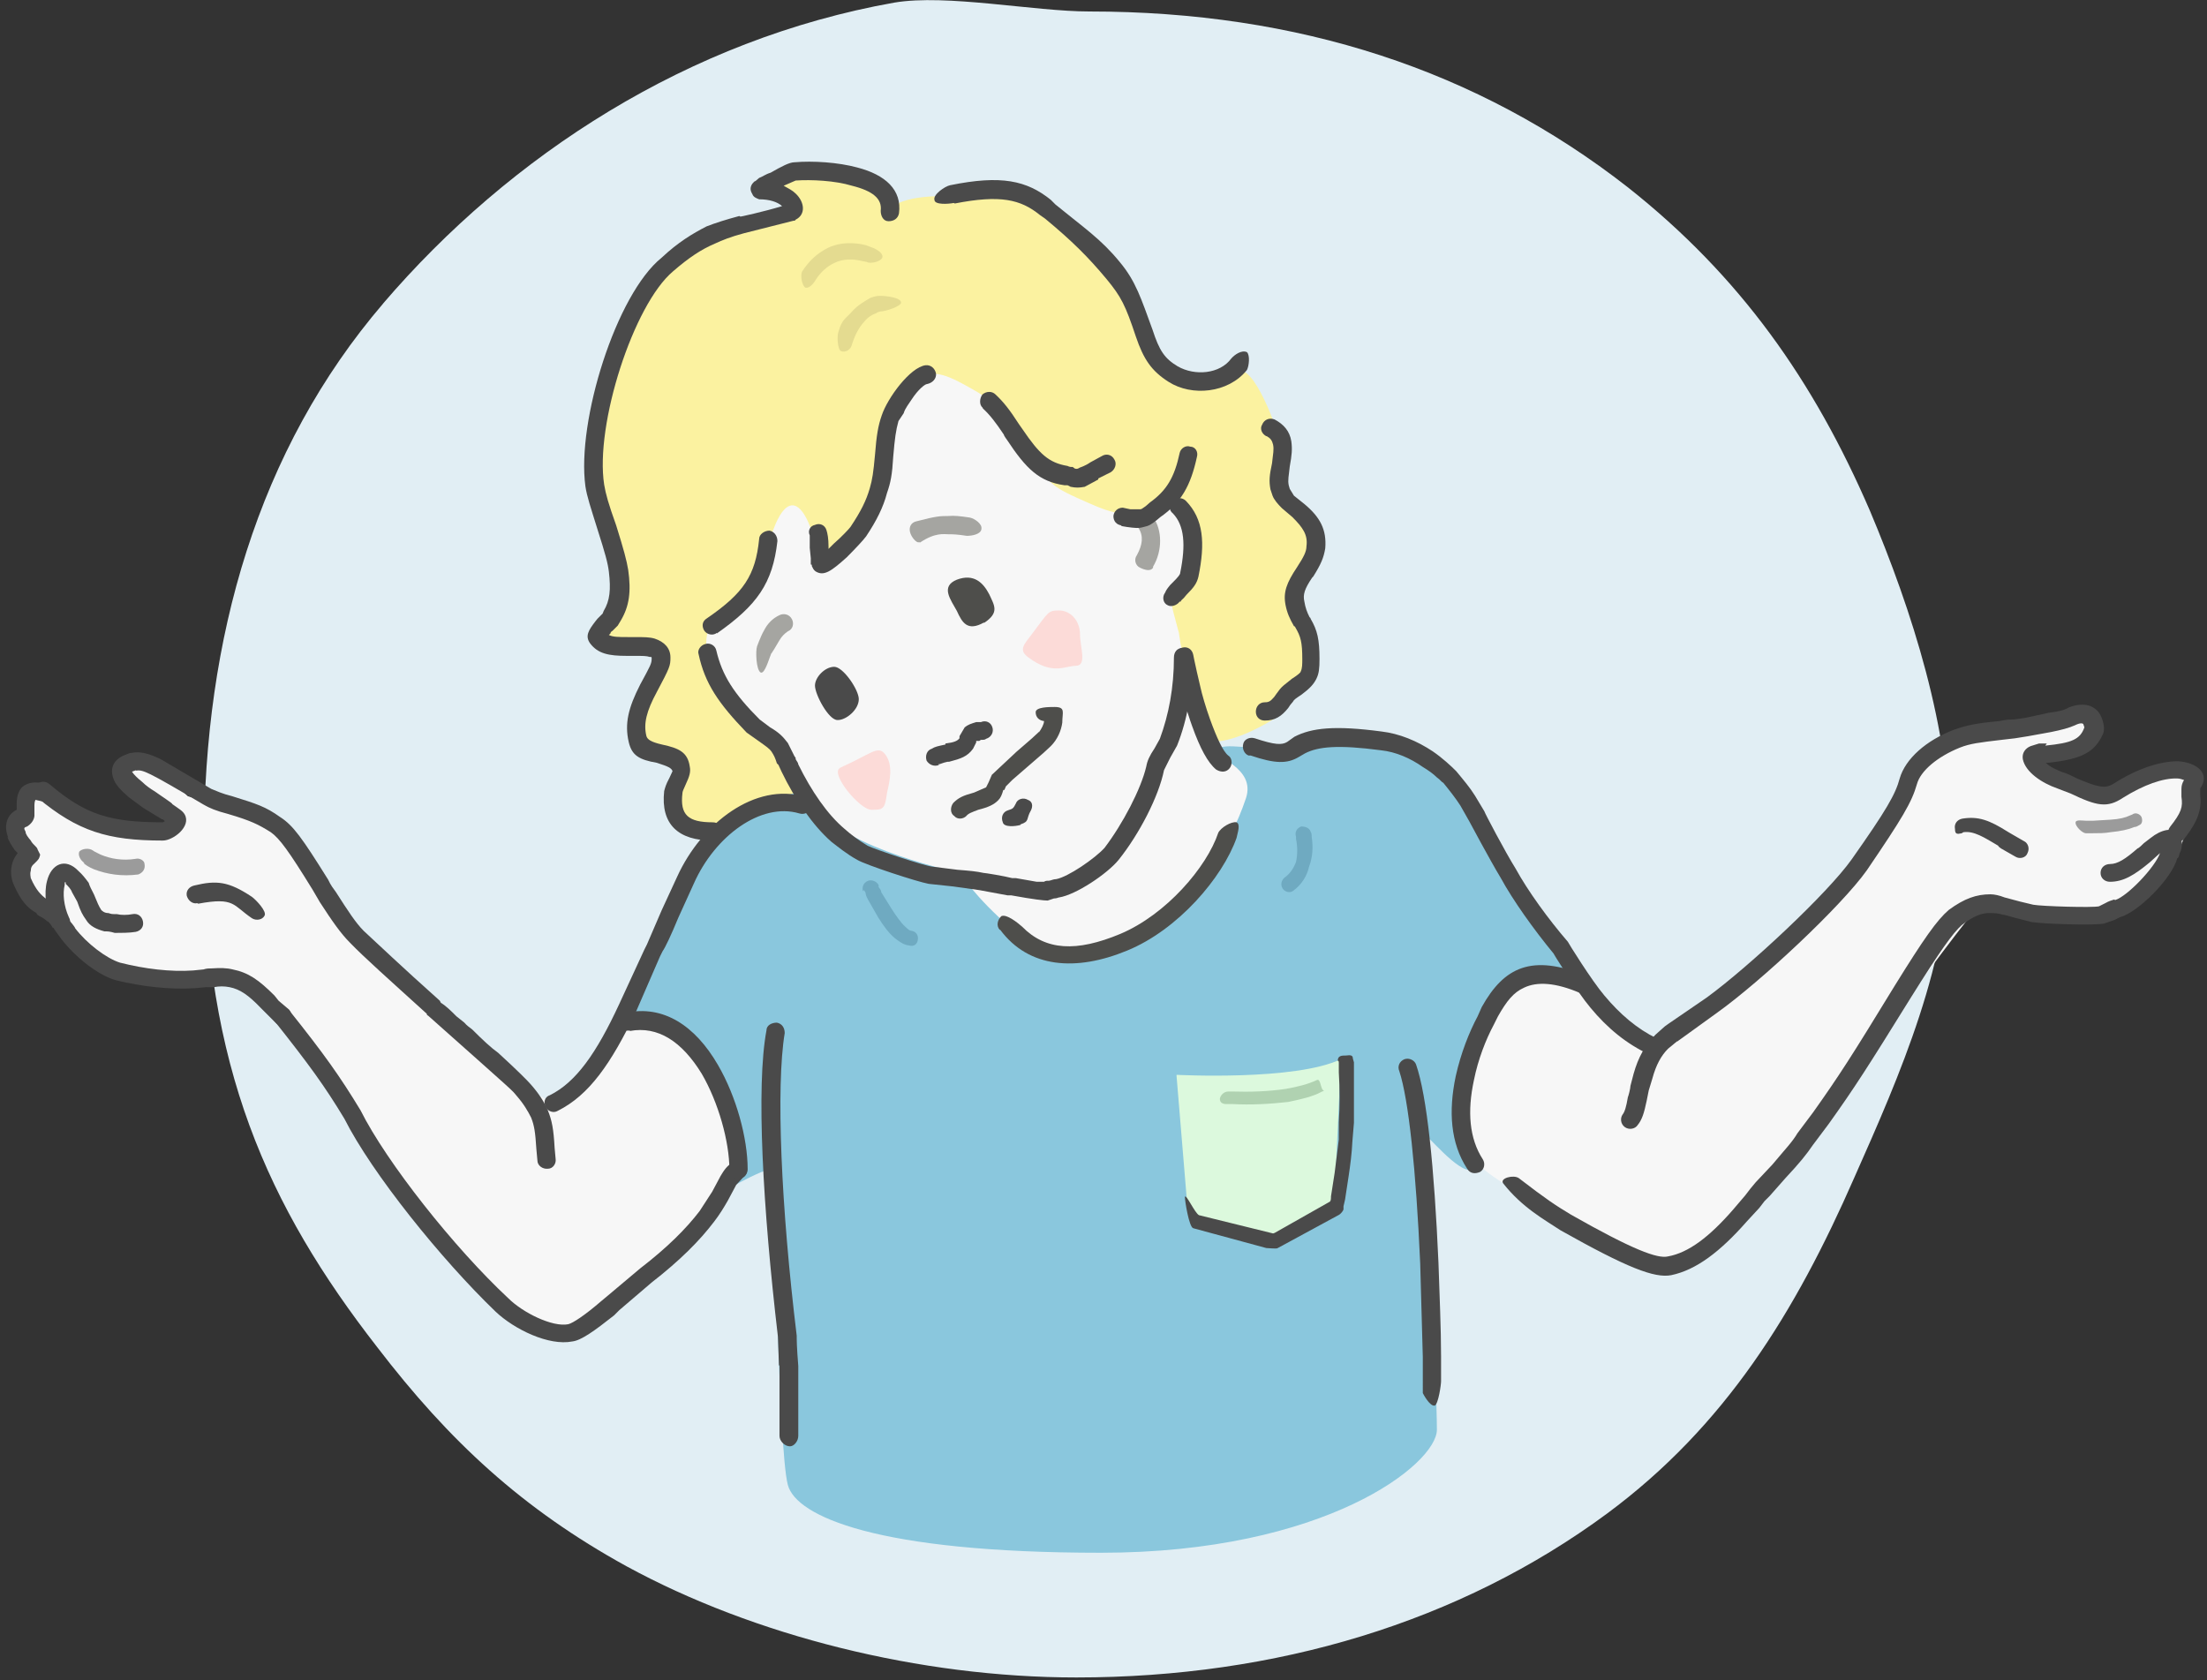 <svg xmlns="http://www.w3.org/2000/svg" viewBox="0 0 423 322">
  <rect x="0" y="0" width="423" height="322" fill="#333333" stroke="none"/>
  <g fill="none" fill-rule="evenodd">
    <path fill="#E1EEF4" d="M73.4 58.2C97.8 29.7 132 7.5 171.4.5c10-1.7 26.8 1.7 37.4 1.7 40 0 74.4 11.2 103.2 33.7 21.5 17 35.6 37 46.4 62 8 19 15.4 41.8 15.4 63.6 0 22.7-9.7 44.6-18.4 64.2-11.3 25.8-24.7 47.6-47.4 64.4-28.2 20.8-63.4 31.4-101.7 31.4-30 0-61.8-8-86.2-21.3-20-11-34-24-47.8-42-21-27-33.2-54-33.2-96.7 0-39.2 10.3-75.3 34.4-103.4z"/>
    <path fill="#F7F7F7" d="M6.3 151.2l16.6 8.2s8.8 1.3 10.2-2.8L23 147s.2-2.5 3.6-1.4c3.4 1 9.4 7 9.4 7l14.2 4s4.7 1.5 6 3.7c1.5 2.3 8.2 15.5 10.8 17.7 2.6 2.2 28 26.5 31 28.6 2.7 2 7.2 4.4 7.2 4.4s10-2.3 14.8-15c4.8-12.8 33.5-42.8 33.5-42.8s-2-9.5-8-14.2c-5.8-4.7-11-18-11-18s10.6-6 10.6-9 3.8-15.3 3.8-15.3 3.3-1.7 4.7-.6c1.4 1 3.4 2 3.4 5.5 0 3.4.4 6.7.4 6.7l8-6.6s4-11.8 6.5-23.4c2.4-11.5 13.6-6.3 13.6-6.3s15.2 21.3 18.5 19.6c3.4-1.7 21.4 5 21.4 5s5.8 6.8 4.3 11c-1.4 4.5-5 6.8-5 7.8s3.3 12 3.3 12l5.2 17.2L302 187l14.8 13.3 25.3-18.5s17.5-17.2 19.6-23c2.2-5.6 7-14.7 9.2-16 2.4-1 26.8-6 29-6 2.3 0 2.3 3.5 2.3 3.5s-8 4-11 4c-3 .3 3 5.4 3 5.4s7 3.5 9.4 3c2.6-.2 11.2-6.6 16-6 4.7.4-2 16.4-2 16.4s-8.3 12.4-14.3 12.4-21-4-23.8-2c-2.8 2-39 53-42 55-3 2.2-13.6 14.6-17 14.6-3.4 0-35.6-16.8-37-20-1.2-3-10-10.2-10-10.2l-124-2-13.3 21-23.4 22.2s-1.4 6-9.8-.4c-8.3-6.4-28-26.3-28-26.3S67 210 63 205c-4-4.7-9.8-16.4-17.8-17.2-8-.7-18.6 1.7-24-2.2-5.4-3.8-15-13.4-15-13.4s-3.6-6-1.7-7.5c1.8-1.6-1.3-6-1.3-6l3-7.5z"/>
    <path fill="#FBF2A0" d="M128.7 156.8c-1.7-3.5 2-9.7 2-9.7-8.4-5.4-8.7-3.4-9.4-7-.8-3.5 6.4-15 3-15.4-7.5-1.2-9.5-2.5-9.5-2.5 1.2-5 3.5-8.2 3.7-10 .2-1.7-6-18.5-4.5-25 .7-3.3.4-11.3 2-15.3s10-20 11.4-21.2c9.6-6.8 24.4-10 24.4-10s.2-1.3-3.4-5.4c-2.2-2.4 2.2-2.4 8-2.4 5.5 0 12 3 12 3 1.4 4 0 5.4 2 4 4.4-3 10.4-2 15.7-2.7 6.6-1 12.7 1 16.6 4.3 4 3.4 12.3 11 20.6 29 1.6 3.6 12.2 1.5 13.8.7 3.2-1.8 8 11.7 8.3 13.8.4 2.2-1.6 6.5-.2 9.4 1.4 3 6.8 4.7 6.8 9.2 0 4.5-5.6 9-4 12 1.5 3 3.5 7.6 3 10.7-.4 3.3-3.2 9.4-7 11.6-7.8 4.7-11.5 4.2-11.5 4.2s-5.5-15.3-6.2-18.6c-.7-4 .2 0-1.2-5.4-1.5-5.5.4-1.5 2.8-7.7 2.2-5.6 0-10-1.5-12.8-1.2-3 1.3-1-5 .4-6.5 1.4-9.2 0-15-2.6-6-2.7-5.2-3.4-9-8-5-6-4.4-9.2-11-12.8-8-4.5-14.3-8.2-18.4 23-.4 3.3-11.3 13-11.3 9.7 0-3.5-3.7-16.6-8-7-4 9.6-3 13.7-12.4 19.8-2 1.4-.6 10.7 2.2 13.5 2.8 3 8 7 10.8 10 3 2.8 7.3 11.6 4.2 11-6.8-1.6-11 4.8-13.7 4.8-2.7 0-9 1.3-10.8-2.2z"/>
    <path fill="#8AC7DD" d="M119.3 195.2s18-3.8 21.4 32c0 0 5.5-3 6.7-3 1.2 0 1.7 53.3 3.6 60.4 1.6 6 17 13 60 13s64.4-17 64.4-23.6c0-8-2.2-55.6-2.2-56.3 0-.7 6.3 7.2 8.8 6.5 0 0-2-8-2-12.7 0-7 5.8-28.6 21.3-24.7 4.5 1-6.5-9.2-10.8-17.6-4.3-8.3-9-18.4-20.3-24-11.4-5.7-14.3-5-23.2-1.5-7 0-12.6-1.5-13.7 0-1 1.5 7.5 3.3 5.5 9.3-6.3 18.8-22.2 29.7-28 29.7-6 0-10 1-17-4.8-7-6-9.8-10.6-9.8-10.6s-22-4.6-27.3-12.4c-5.3-7.8-8.8 2.8-13 1.4-4.5-1.4-21.4 24.3-23.3 35.6-2 11.4-1 3.2-1 3.2z"/>
    <path fill="#4A4A4A" d="M183 39c8.7-1.7 12.6-.8 16.3 2.2l1 .7c5.2 4.3 8.3 7.4 11.8 11.6 2.8 3.4 3.6 5 5.6 11 1.5 4.4 3 6.6 6.3 8.7 4.4 2.8 11.4 2.2 15-2.3.4-.8.6-2.8 0-3.4-1-.5-2.4.5-3 1.2-2.2 3-7 3.4-10.3 1.5-2.5-1.5-3.5-3-4.8-7-2.2-6-3.2-9.3-6.3-13-3.6-4.4-6.8-6.5-12.3-11l-.4-.4-.5-.5c-4.6-3.7-9.5-4.8-19.3-2.8-1 .2-3.3 1.8-3 2.8 0 1 2.7.8 3.7.6zM188.4 78.3c1.3 1.2 2.4 2.6 4 5 0 .2.6 1 .6 1 3.7 5.6 6.2 8 11 8.7h.6l.6.3c1 .2 1.6.2 2.7 0l2.6-1.4v-.2l2.4-1.2c.8-.5 1.2-1.6.7-2.4-.5-1-1.6-1.2-2.4-.7l-2.2 1.2c-1 .7-2 1-2 1-.5.3-.6.3-1 .2l-.4-.3c-.4 0-.6 0-1-.2-3.6-.6-5.4-2.3-8.6-7l-.7-1c-1.8-2.8-3-4.3-4.5-5.7-.7-.7-1.8-.6-2.5 0-.6.8-.6 2 0 2.5z"/>
    <path fill="#A5A5A1" d="M221 108.6c1.8-3 1.8-7 0-9.5-.4-.7-1.5-1-2.3-.4-.8.6-1 1.7-.5 2.5 1 1.5.8 3.2-.3 5.2-.6.8-.3 2 .6 2.4.8.4 2 .8 2.5 0z"/>
    <path fill="#4A4A4A" d="M214.8 100.8l1.2.2c1.5.2 2.2.3 3.2 0 1-.2 1.5-.5 2.6-1.4l.6-.5c4-2.8 5.8-6 7-11.5.3-1-.3-2-1.3-2-.8-.3-1.8.3-2 1.2-1 4.7-2.5 7.2-5.7 9.5l-.8.7c-.6.4-.8.6-1 .6h-2l-1.4-.3c-1 0-1.7.7-1.8 1.6 0 1 .6 1.7 1.6 1.8zM158.8 104.8c0-1.6-.2-2.6-.4-3.2-.3-1-1.3-1.4-2.2-1-1 .2-1.4 1.2-1 2v2.4l.2 2V108.2c.2 0 .2 0 .2.3.2.4.3.7.7 1 1.6 1 3 0 6-2.7 1.5-1.5 3.2-3.3 3.7-4 2-3 3.3-5.6 4-8.3.7-2 1-3.5 1.2-7 .3-3.5.5-5 1-6.8l1-1.5c.3-1 1-1.8 1.5-2.6 1.3-2 2.6-3 3-3 1-.2 1.8-1 1.7-2-.2-1-1-1.7-2-1.6-3 .4-7.3 6.3-8.4 9.6-.7 2-1 3.8-1.3 7.6-.3 3.3-.5 4.7-1 6.4C166 96 165 98 163 101c-.2.3-1.8 2-3.2 3.2l-1 1v-.4z"/>
    <path fill="#4A4A4A" d="M141.7 41.4c-2.6.7-4.5 1.3-6.3 2-2.7 1.4-5.4 3-8.6 6-8.7 7-16.3 31.3-14.6 43.8.3 2 1 4 2.3 8.2 1.5 4.7 2 6.5 2.2 8.2.4 3.4.2 5.5-1 7.5l-.2.5-1 1-.4.5c-1.3 1.7-2 2.8-1 4.2 1.5 2 3.6 2.4 7 2.4h1.2c2 0 2.6 0 3.2.2.4 0 .4 0 .4.3 0 1-.2 1.3-2.2 5-2.3 4.5-3 7.5-2.2 11 .6 2.6 2 3.4 5.4 4 2.2.7 2.8 1 3 1.6l-.6 1.3c-.7 1.3-.8 1.8-1 2.5-.7 6.4 2.7 9.5 9.3 9.5 1 0 1.8-.8 1.8-1.8s-.8-1.7-1.8-1.7c-4.7 0-6.3-1.4-5.8-5.6 0-.3.2-.7.6-1.6.8-1.7 1-2.5.8-3.5-.4-2.7-2-3.5-5.3-4.2-2.2-.5-2.8-1-3-1.6-.6-2.4 0-4.8 2-8.5 2.5-4.7 2.6-5 2.6-6.6 0-1.8-1.2-3-3-3.6-1-.3-2-.3-4-.3h-1c-2 0-3 0-3.8-.4l.3-.3c0-.2.2-.4.4-.5l1-1 .6-1c1.6-2.7 2-5.5 1.4-9.7-.3-1.8-.8-3.7-2.3-8.5-1.5-4.2-2-6-2.3-7.8C114 81.4 121.4 58.4 129 52c3-2.6 5.4-4.2 8-5.3 1.5-.7 3-1.3 5.6-2l9.5-2.4c.2 0 .3 0 .4-.2 2-1 1.7-3.4 0-5-.6-.6-1.4-1-2.3-1.5l2.3-1c3-.2 7.5 0 10.8 1 4 1 5.8 2.5 5.5 4.8 0 1 .5 2 1.5 2s1.8-.5 2-1.5c.6-4.5-2.6-7.4-8-8.8-3.7-1-8.5-1.3-12-1-1 0-2.5.8-4.6 2-1 .3-1.6.8-2.2 1l-.7.6c-.2 0-.4.3-.6.5-.4.6-.5 1.2 0 2 .2.6.8.8 1.3 1 2 0 3.5.5 4.4 1.3-3.2 1-8.6 2.2-8 2z"/>
    <path fill="#4A4A4A" d="M137.4 121.4c7.7-5.4 10.7-9.6 11.6-17.7 0-1-.6-1.8-1.5-2-1 0-2 .7-2 1.6-.7 7-3 10.4-10 15.2-1 .6-1 1.6-.5 2.4.5.7 1.6 1 2.4.4z"/>
    <path fill="#4E4E4B" d="M188.6 119.4c3-2 2-3.3 1-5.5-1.2-2.3-3-4-6.2-2.8-3.2 1.3-1.2 3.8 0 6 1 2.2 2 4 5.2 2.2z"/>
    <path fill="#A5A5A1" d="M176.3 104c3-2 4.6-1.6 5.6-1.6.7 0 1.5 0 3.4.3 1 0 2.7-.3 2.8-1.3.2-1-1.3-2-2.2-2.2-2-.3-3-.4-4.2-.3-1.4 0-2.2 0-6 1-1 .2-1.5 1-1.3 2 .2 1 1.3 2.3 1.8 2zM147.7 125.4c0 .2 1.3-2 1.7-2.7.4-.7 1-1.3 1.6-1.7 1-.4 1.2-1.5.8-2.3-.5-1-1.6-1.2-2.4-.8-1.3.6-2.3 1.6-3 3-.6 1-1.5 3.5-1.3 3-.3.8-.2 4.5.7 5 .8.3 1.6-2.7 2-3.6z"/>
    <path fill="#4A4A4A" d="M200 169h-1.3l-4-.7h-.7c-1.5-.4-5.2-1-5.5-1-1.4-.3-2.5-.4-5-.6l-4.8-.6c-1.7-.2-11-3.3-12.4-4-1.7-1-3.4-2.3-4.5-3.3-3.2-2.7-6.3-7.2-8.8-12.3 0-.3-.3-.6-.5-1 0-.3 0-.3-.2-.5l-1.3-2.6c-1-1.3-1.7-2-3.4-3l-2-1.5c-5-5-7.2-8.5-8.3-13.2-.2-1-1.2-1.5-2-1.3-1 .2-1.7 1.2-1.4 2 1.2 5.6 3.8 9.4 9.2 15l2.4 1.7c1.4 1 2 1.4 2.4 2 .4.6.7 1.2 1 2.2l.3.3.6 1.3c2.6 5.4 6 10.3 9.5 13.4 1.3 1 3 2.4 5 3.5 1.7 1 11.5 4.2 13.7 4.6l4.7.5 5 .7 5.4 1h.7c4.4.8 6.3 1 7 1l1.2-.4c.6 0 .8-.2 1-.2 3.2-.5 9.2-4.5 11.4-7.2 4-5 7.7-12.2 8.7-17.2l1.2-2.4 1.3-2.3c2-5 3-10.8 3-17 0-1-1-1.7-2-1.7s-1.6.8-1.6 1.8c0 5.8-1 11-2.7 15.6l-1 1.8c-1 1.5-1.4 2.4-1.6 3.5-1 4.3-4.5 11-8 15.6-1.8 2-7 5.6-9.3 6-.5 0-.8.2-1.3.3-.5 0-.7 0-1 .2h-.3z"/>
    <path fill="#4E4E4B" d="M199.2 140.2l-1.4 1.3-3 2.6-4.7 4.4-.6 1.4-.5 1-2.3 1c-2.2.6-3 1-4 2-.6.8-.6 2 .2 2.5.6.7 1.7.6 2.3 0 .4-.5 1-.7 2.3-1.2 2-.5 3-1 3.8-1.8.5-.5.7-1 1-2h.2l.3-.7.2-.2 1-1 3-2.6 3-2.6 1.4-1.3c1.3-1.3 2-3 2.2-4.5 0-2 .7-3-1.5-3-1 0-3.6 0-3.6 1s.7 1.6 1.6 1.7c0 .6-.5 1.5-1 2.2z"/>
    <path fill="#4A4A4A" d="M195.6 158c1.8-.6 1-1 2-2.7.4-.8.3-1.7-.6-2-.8-.5-2-.2-2.3.7-.5 1-.6 1-1.5 1.3-1 .3-1.4 1.3-1 2.3.2 1 2.4.8 3.4.5zM179.8 146.5c.4 0 .8-.3 1.8-.5h.3c2.3-.6 3.5-1 4.6-2.5l.6-1.2v-.3h.6l.3-.2c.5 0 .8 0 1-.2 1-.3 1.5-1.3 1.2-2.2-.3-1-1.3-1.4-2.2-1h-.9c-1 .3-1.6.5-2.2 1l-1 1.7v.4c-.4.5-1 .8-2.7 1v.2c-1.4.3-2 .4-2.6.8-1 .3-1.3 1.4-1 2.3.5.8 1.5 1.2 2.4.8zM226.3 115.3c0-.2.3-.4.6-.7l.5-.6c1.4-1.4 2-2.2 2.3-3.5 1.3-6.4 1-11-2.4-14.5-.7-.7-1.8-.7-2.5 0-.8.7-.8 1.8 0 2.4 2.2 2.3 2.5 6 1.4 11.4 0 .3-.4.8-1.3 1.7l-.6.6c-.5.6-.8 1-1 1.5-.6.8-.4 2 .5 2.4.7.4 1.8 0 2.3-.7zM242.8 83.6c.7.4 1 .8 1.2 1.6.2 1 0 1.7-.2 3.6-.5 2.3-.6 3.4-.3 5l.4 1.2c.3.8 1 1.6 1.8 2.4l2 1.7c2 2 3 3.4 2.7 5.6 0 1-.5 2-1.8 4-2 3-2.7 4.8-2.2 7.3.3 1.5.8 2.6 1.6 4 0 0 .2 0 .3.3 1 1.7 1.3 2.8 1.3 6 0 1 0 1.8-.3 2.4 0 .2-.6.7-1.7 1.4-1.5 1.2-1.8 1.4-2.3 2l-.6.8-.5.7c-.7.8-1 1-1.8 1-1 0-1.7.8-1.7 1.8s.7 1.7 1.7 1.7c2 0 3.2-.8 4.5-2.4l.4-.6.5-.6c.2-.4.5-.6 1.7-1.4 1.6-1.2 2.3-2 2.8-3s.6-2 .6-3.8c0-3.7-.4-5.5-1.7-7.7 0-.2-.2-.3-.2-.3-.5-1-.8-1.8-1-3-.3-1.3 0-2.4 1.5-4.6l.2-.2c1.5-2.4 2-3.6 2.3-5.4.3-3.6-1-6-4-8.5l-2-1.6-.8-1.3-.2-.7c-.2-1 0-1.7.2-3.6.4-2.2.5-3.3.3-4.8-.3-2-1.5-3.3-3.2-4.2-1-.4-2 0-2.4 1-.5.8 0 1.8.8 2.2zM225.2 126.4l.2 1c0 .8.3 1.5.5 2.3l.6 3.2.5 2c.6 1.4 1 3 1.5 4.3 1.5 4.2 3 7 4.6 8.3 1 .6 2 .5 2.6-.3.6-.8.4-2-.3-2.4-1-.8-2.2-3.4-3.5-7-.8-2.2-1.6-5-1.8-6l-.7-3-.5-2.3-.2-1c-.2-1-1-1.6-2-1.4-1 .2-1.6 1.2-1.4 2zM239.7 144.8c4.7 1.6 7 1.6 9.2.3l1.2-.7c2.5-1.3 6.3-1.7 14.6-.6 2.8.3 5.6 1.5 8 3.2 1 .6 2 1.3 2.7 2 .6.4 1 1 1.2 1 1.3 1.6 2.4 3 3.3 4.4l1.7 3s4 7.5 6 10.8c2.4 4.4 6.4 10 10.2 14.6-.2-.2 4.4 7.2 7 10.3 3.3 4 7 7 11.3 9 1 .5 2 0 2.4-.7.4-1 0-2-1-2.4-3.7-1.8-7-4.6-10-8.2-2.4-2.8-7-10.2-7-10.3-3.8-4.4-7.7-9.8-10-14-2-3.2-6-10.8-6-11l-1.8-3c-1-1.6-2.2-3-3.6-4.7-1-1-2.6-2.5-4.5-3.8-3-2-6.4-3.4-9.8-3.8-9-1.2-13.4-.7-16.7 1l-1.4 1c-1 .6-2.3.6-6.2-.7-1-.3-2 .2-2.2 1-.3 1 .2 2 1 2.3zM154.2 152.7c-9.4-2.8-19.7 5-24.4 15.3l-3 6.5-2.8 6.5-.5 1-4.8 10.4c-4.4 9.5-8.3 15-13.3 17.5-1 .3-1.3 1.4-.8 2.3.4.8 1.5 1.2 2.3.7 6-3 10.2-9 15-19l4.6-10.6.5-1c.5-.7 1.6-3 3-6.4l3-6.6c4-9 12.8-15.6 20.2-13.4 1 .3 2-.2 2.2-1.2.2-1-.3-2-1.2-2z"/>
    <path fill="#4A4A4A" d="M26 147.7c1.4-.2 2 0 13 6.5 1.2.7 2.4 1.2 4.7 1.8 4.4 1.3 5.8 2 8.2 3.5 1.7 1.2 3.5 3.7 8 11l1.4 2.4c2.4 3.7 4 6 5.8 7.8 2.6 2.7 7.2 6.8 14.7 13.6 0 .2 0 .2.3.4C99.3 210 98 208.8 99 210c1.4 1.6 2.2 3 2.8 4.2.6 1.5.8 2.8 1 6l.2 2.2c0 1 1 1.7 2 1.6 1 0 1.6-1 1.5-1.8l-.2-2.2c-.2-3.6-.5-5.2-1.3-7.2-.7-1.6-1.7-3.2-3.3-5-.7-.8-2.6-2.7-6.2-6-1.4-1-3-2.5-5-4.5-.5-.4-1-.7-1.5-1.3l-1.5-1.2c-1-1-2-2-3-2.6l-.2-.4c-7.5-6.7-12-11-14.6-13.4-1.5-1.5-3-3.8-5.3-7.4-.5-.7-1-1.3-1.5-2.4-5-8-6.7-10.4-9.2-12-2.8-2-4.4-2.5-9.2-4-2-.5-3-1-4-1.4l-9.7-5.7c-2.5-1.2-4-1.5-5.6-1.2-.4 0-.7.2-1 .3-2.3.8-3.2 2.5-2.5 4.5.4 1.3 1.5 2.4 3 3.7l2.7 2L31 157c.3 0 .5.3.6.4l-.4.2c-10 0-14.8-1.4-21.7-7.3-.8-.7-2-.6-2.5.2-.6.7-.5 1.8.2 2.4 7.7 6.4 13.4 8.2 24 8.2 2 0 5.5-2.7 4.2-5-.4-.7-1-1-2.4-2 .3 0-2.5-1.8-3.3-2.4-1-.6-1.8-1.2-2.4-1.8-1-.8-1.7-1.5-2-2l.8-.3z"/>
    <path fill="#4A4A4A" d="M1.4 160.4c.3.8.8 1.6 1.4 2.5l.6.6c-1.5 1.8-1.6 4.3-.7 6.2C4 172.6 5.2 174 7 175c0 .3.3.4.6.6.8.4 1 .6 1.5 1 .2 0 .6.5 1 1.2.2 0 .3.2.3.3l1.3 1.8c2.7 3.5 7 7 10.6 8 5 1.2 10.3 1.8 15 1.5l2.2-.2H41c1-.2 2-.2 3 0 2 .4 3.6 1.5 6 4l1 1 2 2c.7.6 1.8.5 2.4-.2.7-.7.6-1.8 0-2.5l-2-1.7-.8-1c-3-3-5-4.4-8-5-1.2-.3-2.4-.3-4-.2-.5 0-1 0-1.6.2l-2 .2c-4.3.3-9.3-.3-14-1.5-2.6-.8-6.4-3.7-8.6-6.6 0-.2-1-1.4-1.3-1.7v-.3c-.8-1-1.3-1.5-1.7-1.8-.6-.6-1-1-2-1.4l-.5-.4c-1-.7-2-1.7-3-4 0-.2-.2-.8 0-1.4 0-.6.2-1 .8-1.5.8-.8.8-.8 1-1.6l-.3-.6-.2-.4s0-.2-.3-.5c-.6-.6-.8-.8-1-1.2-.5-.6-1-1.2-1-1.7-.4-.7-.3-.8.3-1 .8-.5 1.3-1.2 1.4-2v-1.7-.4c0-.7.2-1 .2-1l1.3.3c.8.2 1.8-.3 2-1.3.3-1-.3-1.8-1.2-2-2-.6-3.6-.4-4.7.6-.7.8-1 1.8-1 3.2v1.1c-2 1-2.5 3.2-1.6 5.4z"/>
    <path fill="#4A4A4A" d="M12.6 169.4c.5.5 1 1 1.2 1.6l1 1.8c.7 2 1 2.5 1.7 3.5.7 1.2 2 1.8 3.5 2.2.6 0 1 0 2 .3 1.2 0 2.8 0 4-.2 1-.2 1.6-1 1.4-2-.2-1-1-1.6-2-1.4-1 .2-2.2.2-3 0-1 0-1 0-1.6-.2-.8 0-1.2-.4-1.4-.6-.5-.8-.7-1.3-1.4-3-.5-1-.8-1.5-1-2.2-.6-.8-1.2-1.6-2-2.3-2.5-2.6-5.2-1.3-6 2-.6 2.3-.2 5.6 1 8.3.5 1 1.5 1.3 2.4 1 1-.5 1.3-1.6.8-2.4-1-2.2-1.2-4.6-.8-6.2v-.5h.2zM38 173.2c7-1.3 6.6.3 10.3 2.8.8.5 2 .3 2.4-.5.5-.8-1.6-3-2.4-3.6-4.5-3-6.8-3.2-11-2.2-1 .2-1.7 1-1.5 2 .3 1 1.2 1.6 2 1.4zM95 251.4c3.6 3.4 10.2 6.6 14.7 5.7 1.7-.2 4.2-2 8-5l1-1 6.2-5.3c5.4-4.2 9.2-8 12-11.7 1-1.3 1.8-2.6 2.6-4l1.6-3 1.3-1.4c.8-.5 1-1.6.5-2.4-.6-.8-1.7-1-2.5-.5-1 .6-1.6 1.4-2.3 2.6l-1.6 3-2.4 3.7c-2.6 3.4-6.2 7-11.4 11l-6.3 5.3-1.2 1c-3 2.6-5.4 4.2-6.3 4.4-3 .6-8.7-2.2-11.5-5-10.3-9.6-23.3-26-28.3-36-4-6.6-7-10.8-13.7-19.2-.6-.7-1.7-.8-2.5-.2-.7.6-1 1.7-.2 2.4 6.5 8.2 9.5 12.3 13.3 18.6 5.3 10.5 18.6 27 29 37z"/>
    <path fill="#4A4A4A" d="M120.7 197.6c5.4-1 10 2 13.8 8.2 3.2 5.5 5.3 13 5.3 18.4 0 1 .7 1.7 1.7 1.7s1.8-.8 1.8-1.8c0-6-2.2-14-5.7-20-4.4-7.6-10.5-11.5-17.6-10-1 .2-1.5 1-1.3 2 .2 1 1 1.6 2 1.4zM149.4 261.6v13.6c0 1 1 2 2 2 .8 0 1.6-1 1.6-2v-.3-1.2-2.4-3.7-5.8c-.3-3.7-.3-5-.3-5.8-3-24.6-4-47.7-2.3-58 0-1-.5-1.8-1.5-2-1 0-2 .5-2 1.5-2 10.7-.7 34 2.2 58.7l.2 5.6z"/>
    <path fill="#4E4E4B" d="M191.7 178.2c5.5 7.4 14.6 8 24.3 4 9.8-4 18.3-14 21-21.6.2-1 .8-2.6 0-3-1-.2-3 1-3.5 2-2.2 6.6-10 15.7-18.8 19.4-8.4 3.5-14.3 3.2-18.8-1.4-.8-.7-3-2.5-4-2-.7.7-1 1.8-.3 2.6z"/>
    <path fill="#4A4A4A" d="M304 187c-10.4-4.2-15.7-1.7-20 6l-.8 1.8c-1.6 3-3.2 7-4.2 11.5-1.4 6.7-1 12.8 2.2 17.7.6 1 1.6 1 2.5.6.8-.5 1-1.6.5-2.4-2.6-4-3-9.2-1.7-15.2.8-4 2.3-7.8 3.8-10.6l.8-1.6c1.7-3 3-4.6 5-5.5 2.5-1.2 6-1 10.7 1 1 .2 2-.2 2.2-1 .3-1 0-2-1-2.4zM272.7 267s1.3 2.6 2.3 2.4c.7-.4 1.2-4 1.2-4.7V260c0-5.4-.3-11.8-.5-18-.8-18.2-2.2-32-4.3-38-.3-.8-1.3-1.3-2.2-1-1 .4-1.4 1.4-1 2.3 1.8 5.5 3.2 19 4 36.8l.5 18V267zM392.3 142.5h-1.5l-1.6.5c-1 .4-1.7 1.3-1.5 2.5.5 2.5 3.7 4.6 6.6 5.6l2.6 1c5 2.4 7 2.8 10 .8 4-2.5 7.7-3.8 10.4-3.7.5 0 1 .2 1.3.3-.3.5-.5 1-.5 1.7v1.5c.3 2 0 3-2.2 5.8-.6.8-.4 2 .3 2.5.8.6 2 .4 2.5-.3 2.7-3.5 3.3-5.7 3-8.4v-.7-.5c2-2.8-.6-5-4.3-5.2-3.4 0-7.8 1.4-12.3 4.3-1.6 1-3 .7-7-1-1.2-.6-2-1-2.8-1.2-1-.4-2.4-1-3.2-1.8h.4c6.5-.7 9-2 10.6-5.6.4-1 0-2.8-.8-4-1.2-1.6-3.3-2-5.8-1-.8.5-2 .8-3.8 1l-4.6 1-2.2.3c-.8 0-1.3 0-2.7.3-4.4.4-6.3.8-8.8 1.7-5.2 2-9.2 5.5-10.3 9.3-.8 3-2.5 6-9.2 15.5-4.6 6.5-19.7 20.6-27.8 26.5l-7.3 5-.7.5-1.8 1.6c-2 2-3.3 4.3-4.2 7.5l-.6 2.3c0 .5-.4 2-.5 2.2-.3 1.8-.6 2.8-1 3.3-.5.7-.4 1.8.4 2.4.8.6 2 .4 2.5-.4.8-1 1.2-2.2 1.7-4.6l.4-2 .7-2.3c.7-2.6 1.7-4.4 3-5.7l1.7-1.4c.2 0 .3-.2.5-.3l7.2-5.2c8.4-6 23.8-20.4 28.7-27.3 6.8-10 8.6-13 9.6-16.5.7-2.6 4-5.3 8.2-7 2-.8 3.8-1 8-1.5l2.6-.3 2.5-.4 4.4-.8c2-.4 3.5-.8 4.6-1.3 1-.5 1.5-.4 1.6-.2l.2.6c-.8 2.3-2.4 3-7.5 3.5z"/>
    <path fill="#4A4A4A" d="M405.2 172.4c-.6.2-1 .3-1.7.7l-1.2.6c-1.2.3-11 0-12.6-.3l-2.5-.6-3-.8c-1-.4-2-.6-2.7-.6-2.7 0-5 .8-8 3-2.3 2-4.7 5.4-10.4 14.6-8.3 13.6-10.7 17.3-15.6 24.2l-3 4c-1 1.7-2.3 3-4.8 6l-3.2 3.4-1 1.2-1 1.3-2.3 2.7c-4.6 5.3-8.6 8.3-12.5 9-2 .5-6.8-1.3-18.6-8-3-1.8-4.8-3-10-7-1-.7-3.7 0-3 1 3.7 4.7 8 7 11 9 12.8 7.2 18 9.2 21.2 8.6 4.8-1 9.4-4.5 14.5-10.3l2.4-2.6 1-1.3 1-1 3-3.4c2.8-3 4-4.5 5.3-6.4l3-4c5-7 7.3-10.6 15.8-24.3 5.5-8.8 8-12.3 9.7-13.8 2.3-1.8 4-2.4 5.6-2.3.6 0 1.3 0 2.2.3.5 0 2.6.7 2.8.7l2.7.7c2.2.4 12.4.7 14 .3l2-.7 1-.5c3.6-1 10-7.5 11-11.3.2 0 .4-.6.4-.8l.3-.7c.2-.8.3-1.5 0-2.2-.3-1.3-1.4-2-2.8-1.7-1 .2-2 .7-3 1.5l-1.3 1c-.2.2-1 1-1.2 1-2.3 2-3.8 3-5.3 3-1 0-1.8.7-1.8 1.7s.8 1.7 1.8 1.7c2.6 0 4.7-1.3 7.6-3.7l2-1.8c-1 2.8-6.3 8.3-8.6 9zM376.3 159.5c2-.3 4 1 6.7 2.6 0 .2.3.3.5.5l2.8 1.6c.8.5 2 .2 2.3-.7.5-1 0-2-.7-2.3l-2.6-1.5-.5-.3c-3.5-2.2-5.6-3-8.7-2.5-1 .2-1.6 1-1.4 2 0 1 .4 1 1.3.8zM160.6 138c1.6 0 4-2 4-4 0-1.8-3-6.2-4.7-6.2-1.8 0-3.7 2-3.7 3.6 0 1.7 2.6 6.6 4.3 6.6z"/>
    <path fill="#DCF9DD" d="M225.5 206s22.8 1.2 31.5-3l-1.3 28.6-13 6.5-15-5.4-2.2-26.5z"/>
    <path fill="#B0D2B1" d="M235.2 211.6h1c3.4.2 7.2 0 10.7-.4 2.4-.5 4.7-1 6.5-2 .6-.2.3 0 0-.5-.3-.6-.4-2-1-1.7-1.7.8-3.7 1.3-6 1.7-3.3.5-7 .6-10 .5h-1c-.8 0-1.5.7-1.6 1.4 0 .7.5 1 1.2 1z"/>
    <path fill="#4A4A4A" d="M244 236.4l-14.2-3.5c-.8-.4-2.5-4.2-2.7-3.5 0 .8.8 5.8 1.6 6l14 3.8c.4 0 2 .2 2.2 0l11.8-6.4c.4-.3.7-.7.8-1v-.6l.3-1.3.7-4.6c.3-2 .6-4.3.7-6.5l.3-3.6v-9.8-1.8l-.2-.7c0-.7-.5-.7-1.3-.6-.8 0-1.6 0-1.6 1 .2 0 .2.2.2.5v1.7c.2 3.2.2 6.5 0 9.6v3.3l-.8 6.4-.7 4.5c0 .4 0 .8-.2 1l-10.6 6z"/>
    <path fill="#FCDBD8" d="M206.2 127.6c2.2 0 .8-3.6.8-6 0-2.6-1.8-4.6-4-4.6s-2 .3-5.2 4.5c-1.3 1.8-2.8 3-.7 4.5 4.7 3.5 7 1.6 9.2 1.6zM161 147.2c-2 1 3.8 8 6 8s2.6 0 3-3.2c.5-2.2 1.3-5.4-.4-7.5-1.4-1.7-2.6 0-8.7 2.7z"/>
    <path fill="#6FAAC1" d="M248.4 160.2v.6c.3 1.4.3 3 0 4.4-.5 1.3-1.2 2.3-2.2 3-.7.6-.8 1.5-.3 2.2.5.6 1.4.8 2 .3 1.6-1.2 2.6-2.8 3-4.6.7-1.8.8-3.8.5-5.7 0-.4 0-.7-.2-1-.2-.7-1-1-1.8-1-.8.3-1.3 1-1 2zM165.6 170.6l.3.5c0 .4.2.8.4 1.2l2 3.5c1 1.6 2 3 3.2 4 1 .8 1.8 1.3 2.7 1.4 1 .3 1.6-.3 1.7-1 .2-1-.4-1.7-1.2-1.8-.3 0-.7-.3-1.2-.8-.8-.7-1.7-2-2.6-3.4l-2-3.2c0-.4-.3-.7-.5-1v-.4c-.5-.8-1.4-1-2-.8-1 .4-1.2 1.3-1 2z"/>
    <path fill="#E4DB90" d="M167.3 47.5L166 47c-2.4-.6-5-.6-7.3.5-2 1-3.6 2.4-5 4.6-.3.8 0 2.5.6 3 .7.3 1.6-.7 2-1.4 1-1.6 2.3-2.7 3.6-3.3 1.6-.8 3.5-.8 5.2-.4l1 .2c.7.4 2.6 0 3-.8.3-.8-1-1.6-2-2z"/>
    <path fill="#9B9B9B" d="M399.6 159.7h1.4c1.2 0 2.4 0 3.5-.2 2-.2 3.4-.5 4.6-1 .4 0 .6-.2 1-.4.5-.2.6-1 .3-1.6-.4-.6-1.2-.8-1.7-.4l-.5.2c-.8.4-2 .7-3.7.8l-3.3.2h-1.4c-.7 0-2-.3-2 .4s1.3 2 2 2zM16 165.4c.3.3 1 .8 2 1.2 2.6 1 5.4 1.4 8.5 1 .8-.3 1.4-1 1.2-2 0-.7-1-1.2-1.7-1-2.5.4-4.8 0-6.7-.8l-1.2-.6-.3-.2c-.7-.5-2-.4-2.6.2-.3.7.2 1.7 1 2.2z"/>
    <path fill="#E4DB90" d="M168.8 56.7c-.4 0-1 0-2 .4-1 .6-2.3 1.3-3.4 2.5-1.3 1.5-2 1.5-2.7 4-.3.7-.2 3.4.5 3.7.8.3 1.7-.2 2-1 .6-2 1.4-3.5 2.4-4.6.8-1 1.6-1.4 2.4-1.7.2-.2.5-.2.7-.3 1 0 4-1 4-1.7 0-1-3-1.3-4-1.3z"/>
  </g>
</svg>
